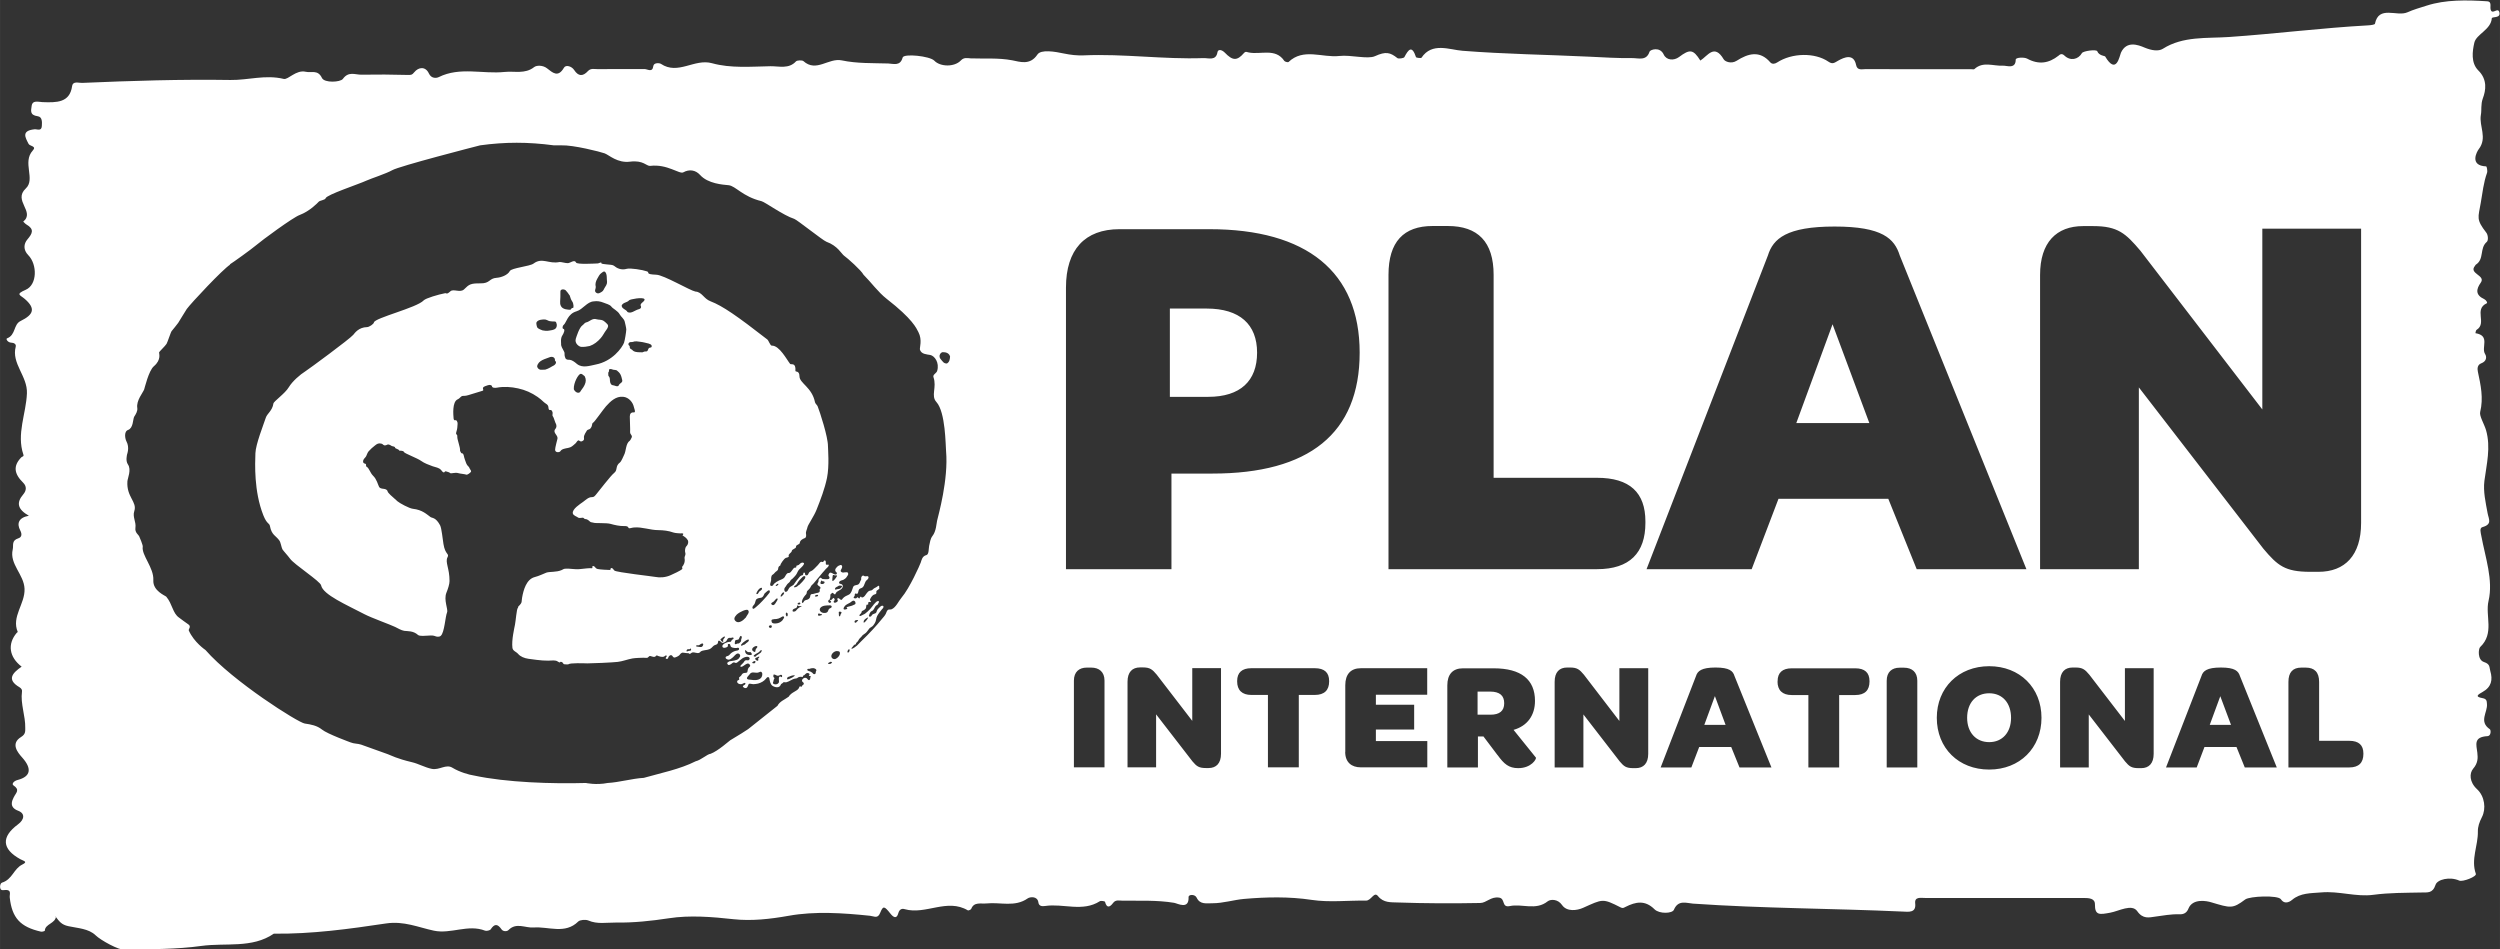 <svg height="37.98mm" viewBox="0 0 283.46 107.66" width="100mm" xmlns="http://www.w3.org/2000/svg"><rect x="0" y="0" width="283.46" height="107.66" fill="#333333" stroke="none"/><path d="m6.35 103.88c-.05.85-1.25.86-1.27 1.65 0 .04-.29.13-.42.11-2.37-.53-3.31-1.57-3.56-3.89-.04-.37.31-.96-.74-.82-.51.07-.39-.78-.14-.85 1.19-.36 1.31-1.57 2.32-2.06.65-.32.15-.39-.24-.6-2.1-1.16-2.18-2.53-.26-3.95.74-.55.82-1.24.02-1.54-1.07-.4-.69-1.16-.51-1.52.26-.53.75-.84-.03-1.36-.22-.15.02-.49.47-.61 1.55-.4 1.61-1.33.53-2.54-.52-.58-1.35-1.58-.14-2.33.52-.32.48-.64.48-1.03.03-1.38-.56-2.73-.37-4.12.03-.19-.05-.35-.29-.5-1.5-.88-.76-1.63.25-2.33-1.42-1.09-1.63-2.56-.56-3.83.03-.04.13-.09.12-.1-.74-1.74.84-3.18.77-4.9-.07-1.64-1.73-2.79-1.34-4.46.11-.47-.16-1.01.63-1.26.39-.12.45-.46.22-.9-.41-.78-.19-1.45.98-1.66-1.28-.73-1.45-1.47-.64-2.42.38-.44.4-.92 0-1.32-1.06-1.04-1.15-1.93-.21-2.89.09-.09.31-.08.23-.3-.8-2.35.31-4.63.4-6.95.08-1.95-1.78-3.38-1.27-5.29.07-.29-.19-.45-.54-.46-.36-.02-.61-.42-.45-.48 1.02-.39.71-1.57 1.54-1.97 1.51-.74 1.71-1.43.48-2.5-.53-.46-1.1-.52.1-1.04 1.32-.57 1.33-2.87.29-3.93-.59-.6-.52-1.29-.09-1.79.57-.67.8-1.15-.11-1.68-.14-.08-.25-.22-.37-.33 1.38-1.13-1.19-2.38.29-3.76 1.13-1.05-.43-2.96.79-4.3.48-.51-.34-.49-.47-.75-.38-.74-.85-1.49.66-1.66.29-.04.8.27.84-.37.03-.47.05-1.04-.47-1.11-.95-.13-.74-.68-.69-1.14.08-.74.8-.47 1.23-.46 1.6.06 3.09.08 3.36-1.8.09-.63.74-.36 1.14-.38 5.6-.24 11.2-.42 16.81-.33 2.01.03 3.97-.63 6.05-.12.5.12 1.39-1.07 2.5-.81.64.15 1.36-.28 1.83.7.28.59 2.09.49 2.37.11.65-.9 1.39-.47 2.09-.48 1.76-.03 3.52-.02 5.28.03.38 0 .47.01.72-.3.5-.62 1.29-.69 1.67.14.27.58.84.54 1.12.4 2.4-1.19 4.99-.32 7.46-.58 1.12-.12 2.31.27 3.35-.55.28-.22.98-.23 1.45.13.64.49 1.25 1.11 1.93-.06.22-.38.89-.15 1.15.25.48.74.99.76 1.57.13.33-.36.76-.21 1.13-.22 1.76-.02 3.52 0 5.28-.01.35 0 .9.44 1-.33.05-.41.68-.37.86-.26 1.95 1.31 3.8-.63 5.8-.07 2.12.59 4.41.38 6.63.34.98-.01 2.08.34 2.89-.55.12-.13.7-.15.84-.03 1.47 1.32 2.84-.4 4.36-.08 1.69.36 3.5.3 5.25.35.59.02 1.37.34 1.64-.67.12-.49 3.1-.17 3.59.35.69.72 2.3.74 3.02-.03.35-.37.74-.25 1.11-.23 1.57.06 3.12-.08 4.71.22.82.15 2.01.62 2.85-.65.41-.62 2.02-.33 3.01-.12.76.16 1.5.24 2.24.21 4.53-.2 9.04.47 13.57.31.59-.02 1.43.34 1.6-.67.06-.35.47-.31.83.05.88.92 1.39.95 2.16.06.21-.24.33-.12.55-.08 1.36.28 3.04-.54 4.04.96.07.1.42.18.47.13 1.69-1.63 3.84-.47 5.76-.69 1.34-.15 3.21.4 4.05.02 1.23-.56 1.72-.43 2.54.22.13.1.72.02.79-.11.47-.89.86-1.38 1.32 0 .03.08.58.14.62.07 1.2-1.8 3.19-.9 4.65-.79 4.8.38 9.59.44 14.39.67 1.62.08 3.23.18 4.85.16.71-.01 1.62.36 1.97-.73.07-.22 1.17-.62 1.61.33.31.66 1.15.71 1.73.28 1.23-.92 1.61-.89 2.42.4.84-.53 1.58-1.95 2.65-.14.15.26.86.55 1.47.16 1.29-.82 2.61-1.21 3.81.18.2.23.51.19.77.02 1.68-1.1 4.29-1.15 5.83-.09.46.31.65.14 1.1-.12.67-.38 1.76-.85 2.03.49.13.66.68.47 1.08.47 3.99.02 7.99.01 11.98.01.11 0 .29.04.35-.01.98-.91 2.14-.33 3.24-.39.44-.02 1.45.42 1.45-.69 0-.25.96-.29 1.29-.11 1.33.72 2.46.53 3.56-.33.1-.08.33-.35.68-.01.66.63 1.55.46 1.98-.29.14-.24 1.65-.45 1.74-.2.17.48.87.54.88.57 1.29 2.19 1.64-.05 1.8-.41.64-1.39 1.95-.89 2.68-.58.79.33 1.58.45 2.08.13 2.29-1.45 4.99-1.16 7.48-1.33 5.28-.36 10.51-1.03 15.78-1.32.28-.01.76-.08.78-.18.43-2.13 2.49-.77 3.68-1.3.68-.31 1.5-.54 2.19-.76 2.14-.69 4.54-.64 6.85-.49.63.04.24.7.44 1.05.24.42.8-.41.95.21.17.7-.85.45-.86.67-.1 1.3-1.75 1.79-1.98 2.76-.22.95-.41 2.29.45 3.15 1.05 1.03.86 2.26.51 3.18-.25.69-.11 1.26-.22 1.87-.22 1.28.77 2.58-.25 3.89-.19.25-1.1 1.86.86 1.94.05 0 .17.5.09.73-.4 1.11-.51 2.25-.71 3.39-.29 1.71-.56 1.86.63 3.4.2.25.25.87.05 1.04-.85.73-.25 1.96-1.25 2.59-.04.03-.05.08-.08.12-.77.9 1.25 1.07.65 1.91-.52.73-.64 1.4.39 1.87.24.12.4.42.29.47-1.5.69.06 2.26-1.15 3.01-.1.06-.1.25-.14.38 1.73.28.62 1.61 1.1 2.37.19.29.2.81-.44 1.05-.43.16-.46.59-.38.95.32 1.51.65 2.98.26 4.57-.11.46.46 1.35.67 2.07.55 1.95.06 3.83-.19 5.74-.15 1.19.14 2.44.36 3.65.12.67.57 1.27-.58 1.59-.37.1-.19.65-.13.99.45 2.45 1.37 5.01.82 7.37-.4 1.72.7 3.69-.96 5.25-.18.17-.33 1.44.45 1.69.72.24.58.59.71 1.02.29.99.14 1.81-.89 2.38-.45.26-.95.52 0 .69.51.09.48.35.51.66.09.95-.96 1.99.33 2.87.13.09.15.75-.26.78-1.64.09-1.26.99-1.16 1.89.07.6.07 1.17-.48 1.81-.43.51-.44 1.5.45 2.32.87.8 1.04 2.22.55 3.16-.29.57-.47 1.08-.46 1.63.03 1.6-.81 3.17-.23 4.8.12.32-1.5.94-1.88.77-1.06-.48-2.49-.14-2.69.48-.33 1-.91.85-1.64.87-1.81.04-3.59.02-5.4.26-1.95.27-3.91-.45-5.92-.27-1.17.1-2.36.04-3.31.85-.08.07-.78.65-1.26-.07-.33-.49-3.54-.36-4.05.02-1.45 1.09-1.66.97-3.86.32-.48-.15-2.1-.48-2.58.72-.18.46-.52.67-1.05.64-.93-.03-1.84.15-2.75.27-.64.09-1.36.3-2-.62-.61-.87-2.08-.01-3.07.17-1.2.22-1.74.33-1.73-.95.01-.68-.68-.72-1.3-.72-5.99 0-11.98 0-17.97 0-.48 0-1.19-.16-1.11.6.13 1.1-.71.98-1.46.94-7.91-.36-15.84-.35-23.75-.9-.71-.05-1.66-.47-2.15.7-.18.43-1.64.49-2.19-.05-1.08-1.08-2.14-.86-3.29-.28-.22.11-.31.19-.56.06-2.05-1.04-2.01-.96-4.26.05-.67.3-1.84.48-2.39-.33-.48-.69-1.3-.66-1.62-.41-1.35 1.08-2.91.24-4.3.54-.96.2-.47-.85-1.21-.96-.93-.15-1.44.61-2.15.61-3.14.06-6.27.05-9.4-.06-.69-.03-1.56.06-2.18-.72-.45-.57-.76.52-1.36.51-2.05-.03-4.15.22-6.15-.08-2.58-.39-5.17-.33-7.69-.11-1.14.1-2.35.49-3.58.49-.68 0-1.41.16-1.78-.63-.2-.43-.93-.37-.92-.08.07 1.48-1.24.73-1.64.66-1.94-.32-3.88-.22-5.82-.24-.37 0-.8-.15-1.1.26-.36.49-.72.62-.91-.13-.01-.07-.46-.15-.59-.07-1.95 1.25-4.15.23-6.2.54-.33.05-.71.04-.77-.41-.1-.74-.96-.63-1.21-.45-1.45 1.02-3.1.41-4.65.57-.65.07-1.43-.21-1.75.61-.03.1-.32.21-.38.18-2.36-1.41-4.8.54-7.17-.14-.36-.11-.61.06-.72.46-.19.72-.58.44-.89.05-.69-.87-.83-.92-1.15-.13-.29.74-.65.43-1.17.37-3.07-.32-6.26-.53-9.21 0-2.13.38-4.23.61-6.26.39-2.46-.27-4.97-.47-7.32-.11-2.03.31-4.02.52-6.06.49-1.03-.01-2.08.21-3.1-.24-.3-.12-.94-.07-1.13.12-1.49 1.48-3.38.55-5.06.68-.96.07-1.97-.61-2.85.29-.18.18-.61.18-.79-.08-.44-.63-.79-.67-1.23 0-.08.12-.47.21-.63.15-1.94-.76-3.87.41-5.81 0-1.78-.38-3.39-1.12-5.42-.82-4.2.63-8.43 1.21-12.73 1.16-2.46 1.69-5.47 1.01-8.22 1.39-2.83.4-5.74.34-8.62.46-.75.03-2.79-1.11-3.36-1.66-.8-.78-2.06-.81-3.09-1.04-.8-.17-1.04-.55-1.45-1.08m114.55-39.4h11.97v-10.84h4.65c10.91 0 16.69-4.53 16.69-13.71s-6.02-14-17.04-14h-10.19c-3.93 0-6.07 2.32-6.07 6.62v31.94zm11.79-29.55h4.17c3.75 0 5.72 1.79 5.72 5s-1.9 5.01-5.54 5.01h-4.35zm24.79 29.55h23.65c3.7 0 5.48-1.85 5.48-5.24v-.17c0-3.28-1.78-4.95-5.48-4.95h-11.73v-23.01c0-3.75-1.79-5.54-5.19-5.54h-1.73c-3.28 0-5 1.79-5 5.54v33.31zm59.88 0h12.45l-14.36-35.57c-.6-1.91-1.96-3.28-7.39-3.28s-6.97 1.37-7.56 3.28l-13.76 35.57h11.92l3.04-7.98h12.45l3.22 7.98zm-9.53-27.77 4.17 11.2h-8.28zm23.53 27.77h11.2v-20.61l14.12 18.29c1.61 1.91 2.44 2.62 5.3 2.62h.95c2.98 0 4.83-1.85 4.83-5.54v-33.37h-11.2v20.5l-13.82-17.99c-1.67-1.97-2.56-2.8-5.36-2.8h-1.13c-3.04 0-4.89 1.85-4.89 5.54v33.31zm-109.55 22.47h3.47v-9.83c0-.99-.61-1.48-1.51-1.48h-.5c-.87 0-1.46.49-1.46 1.48zm6.06 0h3.26v-6.01l4.12 5.33c.47.55.71.76 1.55.76h.28c.87 0 1.41-.54 1.41-1.62v-9.71h-3.26v5.98l-4.03-5.24c-.49-.58-.75-.82-1.56-.82h-.33c-.88 0-1.42.53-1.42 1.62v9.71zm12.45-9.74c0 .99.56 1.53 1.6 1.53h1.89v8.21h3.5v-8.21h1.82c1.08 0 1.62-.54 1.62-1.53v-.05c0-.96-.54-1.45-1.62-1.45h-7.21c-1.04 0-1.6.49-1.6 1.45zm12.25 7.99c0 1.17.71 1.75 1.77 1.75h7.54v-2.98h-5.83v-1.31h4.34v-2.81h-4.34v-1.13h5.82v-3.01h-7.52c-1.15 0-1.77.68-1.77 1.93v7.56m17.27.36c.73 1.01 1.27 1.48 2.34 1.48 1.5 0 2.1-1.06 2-1.2l-2.53-3.14c1.58-.45 2.43-1.66 2.43-3.29 0-2.4-1.56-3.69-4.69-3.69h-3.48c-1.15 0-1.77.68-1.77 1.93v9.31h3.47v-3.51h.63l1.6 2.12m-2.27-7.21h1.42c1.09 0 1.6.45 1.6 1.32s-.52 1.3-1.56 1.3h-1.46zm8.74 8.6h3.26v-6.01l4.12 5.33c.47.55.71.76 1.54.76h.28c.87 0 1.41-.54 1.41-1.62v-9.71h-3.27v5.98l-4.02-5.24c-.49-.58-.75-.82-1.57-.82h-.33c-.89 0-1.42.53-1.42 1.62zm20.95 0h3.63l-4.19-10.37c-.17-.56-.57-.96-2.15-.96s-2.04.4-2.21.96l-4.01 10.37h3.48l.89-2.32h3.63l.94 2.32zm-2.78-8.09 1.21 3.26h-2.41zm7.1-1.65c0 .99.56 1.53 1.6 1.53h1.9v8.21h3.49v-8.21h1.83c1.08 0 1.61-.54 1.61-1.53v-.05c0-.96-.54-1.45-1.61-1.45h-7.21c-1.04 0-1.6.49-1.6 1.45v.05m12.37 9.74h3.47v-9.83c0-.99-.61-1.48-1.51-1.48h-.5c-.87 0-1.46.49-1.46 1.48zm5.68-5.63c0 3.44 2.47 5.87 5.94 5.87s5.93-2.45 5.93-5.87-2.47-5.85-5.93-5.85-5.94 2.45-5.94 5.85m8.42 0c0 1.67-.99 2.76-2.48 2.76s-2.5-1.09-2.5-2.76.97-2.78 2.5-2.78 2.48 1.13 2.48 2.78m5.55 5.63h3.26v-6.01l4.12 5.33c.47.55.71.76 1.55.76h.28c.87 0 1.41-.54 1.41-1.62v-9.71h-3.26v5.98l-4.03-5.24c-.49-.58-.75-.82-1.57-.82h-.33c-.88 0-1.42.53-1.42 1.62v9.71zm20.95 0h3.63l-4.18-10.37c-.18-.56-.57-.96-2.16-.96s-2.03.4-2.2.96l-4.02 10.37h3.48l.88-2.32h3.63zm-2.78-8.09 1.22 3.26h-2.41l1.2-3.26zm7.73 8.09h6.9c1.08 0 1.6-.54 1.6-1.53v-.05c0-.95-.52-1.44-1.6-1.44h-3.42v-6.68c0-1.09-.52-1.62-1.51-1.62h-.51c-.95 0-1.46.52-1.46 1.62v9.71zm-233.37-57.02c-.82.5-4.46 4.39-4.93 5.04-.2.29-.91 1.5-.97 1.57-.1.13-.64.83-.74.93-.09.08-.48 1.3-.58 1.45-.16.26-.81.85-.85.98-.02.08.3.81-.59 1.56-.59.51-1.04 2.47-1.1 2.63-.13.36-.91 1.26-.78 2.09.06.36-.16.71-.36 1.02-.14.29-.09 1.27-.68 1.48-.51.18-.33 1.04-.19 1.29.39.73.07 1.45.07 1.5s-.19.7.1 1.12c.42.6-.04 1.58-.06 1.92-.12 1.79 1.14 2.32.78 3.38-.22.66.23 1.21.13 1.88-.08.55.35.79.43.98.05.1.43 1.01.4 1.16-.16.97 1.28 2.39 1.2 3.81-.07 1.22 1.37 1.75 1.47 1.87.71.85.71 1.87 1.46 2.38.07.05.89.67.99.72.46.27.03.58.1.73.6 1.35 1.89 2.21 1.89 2.21 3.12 3.57 10.54 8.25 11.26 8.34.71.1 1.39.23 1.95.68.59.49 3.25 1.46 3.25 1.46.38.16.8.12 1.19.25.37.13 2.67.96 3.01 1.08.46.17 1.02.5 2.74.91.75.17 1.5.61 2.27.76.86.17 1.61-.58 2.33-.13.8.49 1.91.81 2.43.88 3.69.8 8.95.96 12.7.85 0 0 1.19.26 2.47 0 1.31-.07 2.79-.51 4.1-.58 1.89-.54 4.11-.98 5.88-1.88.62-.14 1.31-.82 1.7-.85.86-.33 2.09-1.45 2.22-1.53.14-.08 1.28-.78 1.28-.78s.38-.24.76-.49c.26-.21 3.32-2.64 3.32-2.64.25-.51.83-.7 1.28-1.04.04-.07.09-.15.16-.21.16-.17.38-.29.58-.41.1-.06.19-.11.28-.19.04-.05.08-.08.11-.13.03-.06.05-.12.08-.18.02-.03.05-.05.08-.05.05 0 .09.06.14.05.04 0 .06-.08.08-.1.03-.07.07-.1.14-.14.09-.05.06-.18 0-.24-.06-.05-.14-.1-.15-.2-.02-.13.11-.24.21-.3s.23-.04.33.02c.08.06.12.17.21.2.1.04.19-.09.18-.18 0-.08 0-.1.05-.17.08-.12-.13-.1-.19-.14-.05-.04.05-.08.06-.12.03-.12-.11-.18-.21-.19-.12 0-.21.06-.29.15-.04.05-.08.09-.13.12-.03.01-.08.01-.1.04-.02.02 0 .07-.01.09-.01.06-.08.05-.13.04-.05 0-.11-.01-.16-.01-.07 0-.16.03-.22.05-.05.02-.09.06-.13.09-.07.04-.14.06-.22.06-.21.02-.39.14-.58.23-.14.07-.29.16-.44.19-.05 0-.14.02-.2 0-.06 0-.08-.03-.13 0-.04.04-.08.09-.13.12-.04.04-.11.05-.14.09-.04.06-.05.13-.1.19-.06.08-.12.12-.21.15-.21.06-.5-.03-.67-.15-.23-.16-.29-.51-.34-.77-.02-.09 0-.23-.2-.21-.08.02-.14.11-.19.17-.23.29-.55.46-.9.56-.18.04-.36.06-.54.07-.15 0-.3-.07-.44-.05-.09 0-.11.09-.14.17-.03.06-.05.12-.08.18-.08.14-.19.17-.34.12-.08-.04-.27-.15-.14-.25.08-.06.3-.14.24-.28-.03-.08-.15-.02-.2 0-.1.05-.19.11-.31.11-.17 0-.4-.07-.42-.27 0-.03 0-.07.01-.1.02-.04.06-.05.09-.07.05-.02.11-.05.14-.1.03-.06-.05-.12-.03-.19.01-.07.18-.16.23-.23.08-.12.13-.23.27-.29.12-.05.38 0 .44-.12.06-.16.02-.32.15-.49.14-.18.26-.16.12-.37-.18-.25-.45-.02-.63.1-.09.06-.2.15-.33.16-.16 0-.1-.12-.02-.2.08-.1.2-.17.27-.27.1-.14.15-.3.36-.28.1.01.21.05.29-.05.15-.18-.02-.34-.19-.34-.22 0-.42.08-.59.19-.15.11-.29.22-.43.34-.13.11-.24.23-.42.14-.04-.03-.06-.04-.12-.03-.1.01-.2.11-.27.17-.19.14-.39.22-.47-.08-.02-.07.19-.16.24-.21 0 0 .46-.07.56-.09.14-.03.42-.1.51-.23.03-.04.04-.08.09-.13.21-.23-.07-.56-.33-.4-.18.11-.32.32-.49.45-.12.1-.26.21-.42.21-.14 0-.42-.13-.32-.31.05-.09.22-.09.31-.15.11-.06.17-.18.27-.26.17-.14.36-.24.57-.29.13-.02.36-.03.36-.22 0-.09-.08-.13-.16-.12-.11.02-.19.05-.3.03-.16-.02-.34-.03-.46-.14-.1-.09-.04-.31-.2-.32-.27-.02-.09.14-.17.28-.08.13-.51.24-.59.06-.09-.19.16-.38.31-.44.14-.06.3-.13.45-.14.07 0 .12.02.19-.03.05-.04.08-.22.21-.25.08-.02.15-.16.04-.21-.07-.02-.17.03-.24.04s-.16-.02-.23 0c-.17.05-.19.2-.28.33-.08.11-.25.2-.39.23-.19.03-.24-.15-.38-.22-.22-.11-.17.16-.22.27-.06.15-.23.16-.36.22-.14.06-.23.2-.35.3-.29.27-.66.22-1.01.32-.3.1-.2.12-.33.21-.27.19-.59-.11-.88.01-.03 0-.16.13-.22.14-.09.03-.09-.07-.17-.07-.44-.02-.58-.08-.67-.07-.13.03-.24.12-.31.23-.13.19-.52.33-.61.33-.12 0-.19-.12-.26-.21-.1-.1-.19-.07-.31.01-.13.09-.13.29-.2.33-.08.04-.24.04-.22-.09.02-.06.08-.1.11-.16.02-.07 0-.12-.09-.12-.05 0-.16.11-.21.13-.13.05-.32.04-.45 0-.06-.03-.13-.04-.2-.06-.06-.02-.11-.07-.17-.07-.1 0-.12.13-.22.15-.11.03-.23 0-.33-.03-.08-.03-.19-.07-.28-.05l-.22.19c-.15.03-.31 0-.46 0-.1 0-.93.02-1.25.08-.56.1-1.09.32-1.66.39-.56.07-3.1.18-3.46.17-.35-.01-1.96-.07-2.14.1-.03.04-.39 0-.46 0-.14 0-.15-.2-.27-.24-.34-.15-.07.2-.48-.07-.27-.19-.65-.11-1.09-.1-.74.02-1.97-.18-2.23-.21-.45-.06-.92-.25-1.17-.55-.22-.26-.6-.33-.65-.69-.11-.89.22-2.25.29-2.63.08-.38.19-1.79.32-1.89.07-.06 0-.11.07-.18.5-.49.32-.51.42-1.01.15-.84.48-2.08 1.44-2.32.45-.11 1-.38 1.31-.5.38-.13 1.14-.03 1.73-.29.13-.06.22-.13.36-.15.57-.06 1.14.11 1.71.04.55-.07 1.16-.12 1.3-.1.22.05.05-.19.14-.23.26-.09.25.24.57.32.23.06 1.18.11 1.42.11.06 0 .01-.11.06-.17.17-.18.33.16.43.24.25.2 4.38.66 4.66.72.46.1 1.16.06 1.73-.21.26-.12 1.12-.5 1.29-.69.07-.07-.05-.19 0-.26.17-.18.35-.54.27-.95-.02-.13.04-.25.08-.37.07-.19-.05-.32-.03-.51.01-.17.04-.39.17-.51.21-.21.23-.5.15-.66-.18-.32-.48-.46-.54-.51-.17-.1 0 0 .02-.21 0-.1-.31-.06-.31-.06s-.6-.02-.81-.1c-.56-.2-1.11-.26-1.71-.27-.93 0-1.83-.38-2.75-.3-.15 0-.48.11-.55.09-.15-.01 0-.27-.57-.25-.52.01-1.05-.11-1.55-.25-.45-.13-1.76-.05-1.92-.13-.08-.04-.19-.02-.29-.06-.19-.06-.28-.34-.68-.36-.08 0-.15-.15-.24-.15-.16 0-.43.07-.52 0-.17-.14-.55-.22-.62-.48-.11-.49.84-1.08 1.16-1.31.29-.21.63-.56 1.01-.54.23.01.34-.15.49-.33.33-.39 1.62-2.09 2.02-2.41.44-.34.1-.77.66-1.19.17-.13.39-.7.45-.81.28-.5.18-1.33.68-1.67.03-.02.13-.18.21-.37.07-.17-.1-.33-.14-.4-.08-.15-.03-.34-.04-.51 0-.12-.04-1.23-.04-1.45 0-.33.15-.5.48-.47.23.02 0-.5-.03-.65-.1-.45-.53-1.06-1.21-1.12-.81-.08-1.43.51-1.94 1.08-.34.39-1.27 1.73-1.43 1.83-.26.17-.02.28-.34.69-.1.12-.3.1-.39.22-.11.16-.35.55-.34.75 0 .15.05.3-.08.39-.36.28-.43-.1-.59 0-.13.08-.19.24-.25.29-.39.34-.48.47-.88.55-.24.05-.72.1-.86.36-.1.17-.6.2-.61-.15 0-.25.24-1.12.26-1.22.13-.43-.58-.7-.24-1.13.19-.23.16-.48.01-.73-.05-.1-.18-.57-.25-.66-.21-.26.08-.35-.16-.7-.14-.21-.34.15-.38-.39-.02-.32-.35-.41-.51-.57-.22-.21-.46-.42-.71-.59-.67-.47-1.42-.8-2.21-.97-.8-.18-1.63-.23-2.43-.08-.21.04-.54.02-.54-.18 0-.06-.07-.06-.12-.1-.16-.1-.49.05-.66.11-.51.2-.02.43-.29.52-.4.13-1.34.41-1.6.49-.11.04-.32.09-.6.09s-.28.23-.62.39c-.64.29-.49 1.79-.46 2.16 0 .07.05.25.18.21.13-.05.3.13.27.46-.02.32-.02.49-.14.87-.11.39.14.17.11.55-.02.28.36 1.26.31 1.53-.01.09.08.18.11.26.03.07.08.08.15.09.18.02.16.39.3.73.09.24.17.57.37.73.13.1.14.25.21.33.09.13.15.22.09.31-.08.11-.39.35-.51.31-.19-.07-.73-.11-.91-.17-.37-.12-.82.09-.93-.01-.12-.12-.3-.12-.46-.19-.15-.06-.18.14-.26.12-.17-.05-.21-.18-.31-.28-.25-.28-.59-.29-.95-.42-.45-.17-.92-.33-1.31-.61-.42-.31-1.87-.84-1.94-1-.08-.22-.54-.12-.55-.18-.04-.16-.45-.2-.46-.32-.02-.16-.3-.13-.42-.21-.09-.07-.33-.2-.45-.14-.13.07-.31.15-.45.04-.08-.07-.14-.13-.26-.15-.29-.08-.48.03-.7.21-.26.2-.51.42-.73.67-.12.15-.18.34-.26.52-.07.16-.23.26-.31.42-.1.2-.07.4.16.45.25.06.02.26.2.36.27.14.38.67.72 1.01.42.4.55 1.01.68 1.26.18.36.85.07.97.52.05.19.44.52 1.13 1.13.25.21 1.31.79 1.73.84 1.09.12 1.57.63 2.01.94.2.13.59.02 1.08.93.18.35.28 1.52.38 2.11.2 1.27.7 1.07.46 1.52-.29.57.24 1.25.23 2.7 0 .34-.18.9-.35 1.31-.34.83.22 1.89.07 2.24-.2.47-.29 2.28-.71 2.65-.17.16-.48.12-.7.02-.39-.17-1.6.14-1.89-.12-.53-.48-1.16-.41-1.55-.46-.34-.05-.78-.32-1.03-.44-.53-.26-2.69-1.03-3.49-1.45-1.98-1.04-4.71-2.21-4.91-3.27-.08-.45-3.05-2.36-3.52-3.02-.26-.36-.78-.91-.87-1.07-.12-.24-.18-.77-.35-1-.38-.54-.87-.6-1.06-1.62-.07-.39-.33-.18-.75-1.23-1.08-2.73-.94-5.86-.9-7.04.03-1.01.92-3.24 1.18-4.03.15-.47.74-.78.86-1.6.03-.26 1.31-1.12 1.75-1.86.39-.65 1.26-1.42 1.89-1.81.35-.22 5.02-3.65 5.42-4.13.16-.19.6-.85 1.56-.87.23 0 .75-.34.78-.53.07-.51 4.88-1.67 5.64-2.5.24-.25 1.68-.67 2.41-.81.2-.05.15.21.62-.22.35-.32 1.12.21 1.56-.23.56-.56.73-.68 1.84-.67 1.12.02.96-.57 1.84-.63.48-.03 1.25-.29 1.5-.77.19-.35 2.26-.53 2.68-.84.99-.75 1.73.08 2.95-.18.15-.03.68.14.96.13.29-.03.75-.45.92-.07.1.23 1.99.12 2.45.1.14 0 .44-.2.41-.06-.06.22 1.19.12 1.43.32.32.27.82.54 1.46.35.38-.11 1.78.11 2.29.29.36.12-.27.33 1.06.38.85.03 3.81 1.79 4.43 1.91.75.04.94.81 1.71 1.1 1.37.52 3.03 1.68 6.44 4.33.16.12.33.71.51.7.87-.03 1.7 1.6 2.08 2.07.11.13.67-.21.6.79 0 .16.45-.07.46.62.01.79 1.42 1.24 1.76 2.94.04.17.24.31.3.46.25.62 1.18 3.48 1.17 4.52 0 .32.17 2.21-.11 3.6-.26 1.24-.72 2.44-1.19 3.62-.29.73-.97 1.7-1.02 1.95-.04.25-.22.51-.17.77.03.17.04.43-.15.49-.22.08-.53.24-.56.55-.02.18-.44.2-.42.41.02.26-.46.24-.49.52-.02.17-.42.32-.34.55.05.14-.17.15-.33.21-.2.07-.62.7-.61.81 0 .12-.23.04-.26.43-.02.24-.26.26-.4.46-.12.17-.28.22-.3.26-.08.12-.11.35-.09.54.01.16-.3.7.06.68.15 0 .2-.19.3-.28.15-.13.35-.26.53-.34.24-.12.53-.17.66-.42.06-.11.21-.41.38-.43.05 0 .12 0 .17-.02.06-.02.1-.09.15-.13.11-.13.21-.27.32-.41.06-.08.23 0 .28-.11.03-.08-.05-.12.05-.17.07-.03.16-.03.23-.08.06-.04.11-.1.16-.15.12-.09.26-.16.4-.07.2.13-.48.7-.52.75-.17.18-.22.43-.37.62-.12.15-.26.3-.4.43-.05.04-.12.08-.17.13-.04.06-.08.13-.11.19-.07.11-.19.17-.27.26-.09.09-.13.21-.21.31-.13.15-.19.25-.13.45.04.13.12.17.24.11.11-.05.15-.17.21-.27.05-.1.11-.2.2-.26.1-.07.21-.12.31-.19.08-.04.13-.13.18-.21.13-.21.3-.4.45-.59.09-.1.17-.24.31-.3.07-.02.17-.02.21-.11.03-.08 0-.23.12-.23.11 0 .1.14.11.21.02.09.05.11.13.11.13 0 .18-.05.23-.16.04-.1.12-.23.21-.27.1-.06.21-.09.3-.17.14-.13.28-.25.4-.39.1-.09.19-.19.27-.29.08-.09.14-.21.25-.25.07-.03.13.01.2.02.07 0 .07-.02.1-.08.02-.04.07-.11.13-.1.14 0 .13.19.13.29 0 .04-.02.12.02.16.03.05.12.03.17.03.1-.02.17-.02.13.11-.02.07-.07.13-.12.18-.14.14-.28.25-.39.41-.06.06-.12.12-.17.19-.17.2-.33.4-.5.6-.14.16-.28.34-.42.5-.08.09-.16.2-.25.27-.13.1-.16.2-.23.33-.1.17-.23.26-.35.39-.06.08-.05.18-.07.26-.03.11-.09.15-.16.23-.16.19-.31.4-.36.64-.03.11-.02.3.12.19.08-.07.1-.18.19-.24.07-.05.18-.06.27-.09.13-.04.25-.13.31-.25.05-.1.03-.27.11-.34.06-.06.19-.05.28-.07.11-.03.22-.06.33-.09.1-.02.22-.03.31-.08 0-.01.02-.02.03-.03.02-.02.03-.04.04-.06.02-.04.03-.09.02-.14 0-.05-.05-.07 0-.12.03-.05.07-.09.08-.14.01-.09-.05-.15-.11-.19-.08-.06-.23-.13-.24-.25 0-.07.04-.12.07-.18.03-.05.05-.11.06-.17 0-.04 0-.09 0-.13 0-.05.03-.09.06-.12.03-.04.08-.11.12-.13.13-.04.17.12.28.14.09.01.17.02.26.02.1 0 .2.01.3 0 .07 0 .16-.02.2-.08.02-.03.03-.08.02-.12-.01-.09-.11-.15-.12-.22 0-.07.04-.17.08-.22.05-.09.14-.12.23-.09.18.05.38.26.57.19.08-.03.1-.12.06-.2-.01-.04-.06-.06-.09-.09s-.05-.06-.06-.09c-.05-.14.01-.27.1-.37.08-.09.19-.22.31-.25.06-.02.12-.06.18-.07h.04c.08 0 .13.1.14.17 0 .08-.02.17-.06.24-.06.11-.18.25-.06.36.11.1.25.1.37.07.06 0 .12-.01.17-.01.04 0 .11-.01.16 0 .08.03.12.16.1.24-.03.12-.13.2-.19.32-.07.12-.22.21-.33.28-.07.04-.16.06-.24.08-.12.04-.21.08-.26.2-.04.12.02.17.14.19.14.02.27.1.27.25 0 .26-.22.4-.42.5-.1.05-.18.1-.26.16-.04.03-.07.07-.1.12-.02.02-.07.16-.08.16-.1.03-.17-.1-.25-.15-.04-.03-.08-.03-.12 0-.03.02-.04.04-.06.07-.03.03-.07.04-.1.08-.02.03-.01.09-.02.13 0 .08 0 .18-.02.26-.02.05-.07.14-.05.2.02.1.19.04.24 0 .06-.05.08-.13.14-.16.09-.08.2.13.18.21-.02.07-.09.1-.11.16-.04.07.03.13.09.15.11.03.39-.11.38-.24-.02-.1-.14-.23.01-.27.08-.02.14.04.2.08.05.04.11.11.18.11.08 0 .14-.14.19-.19.09-.1.2-.17.3-.23.16-.1.37-.14.5-.27.13-.16.24-.39.29-.59.03-.09.06-.22.13-.28.16-.16.43-.08.58-.25.07-.06.1-.14.13-.22.02-.08.06-.14.1-.21.06-.08.03-.16.03-.24s.05-.18.11-.23c.08-.06.16-.06.24 0 .12.1.32-.04.44.05.13.11-.02.32-.12.39-.31.23-.24.64-.53.87-.11.08-.26.09-.35.18-.13.14-.08.39-.21.52-.06.06-.17-.06-.24-.02-.05.03-.06.11-.07.15v.11c-.02.06-.19.17-.09.25.04.03.12.03.17.04.08 0 .11-.01.16-.07.02-.03.05-.07.09-.06.04 0 .07.06.1.08.02.02.07.08.11.05.03-.02.03-.09.05-.11.02-.05.06-.09.11-.09s.03.02.05.05c.05.08.18.04.24 0 .05-.03.1-.08.14-.12.09-.11.16-.23.24-.33.09-.11.17-.21.3-.26.07-.03.15-.03.23-.05.09-.04.16-.1.22-.17.13-.12.29-.14.43-.26.07-.06.22-.17.23-.01 0 .03-.02.07-.01.08 0 .04.03.06.03.1 0 .16-.29.22-.34.36-.02.06 0 .13 0 .18-.02.19-.2.15-.33.23-.16.1-.29.29-.37.46-.05.09-.04.1 0 .18.03.03.11.1.07.16-.03.05-.15-.01-.19 0-.15.02-.09.18-.11.28-.03.1-.17-.08-.21.12-.03.1-.01.22-.06.32-.05.11-.19.19-.29.25-.03.01-.06.02-.09.04-.03.01-.06.04-.08.07-.03.04-.02.1-.04.15-.02.04-.05.07-.07.09-.06.05-.14.12-.15.2-.02.05 0 .07.06.08.04 0 .07-.01.1-.03.01 0 .02-.01.04-.02.02 0 .04-.01.06-.02s.05-.03.07-.04c.05-.02.09-.05.14-.07.06-.03.12-.05.17-.09.21-.16.4-.34.58-.53.19-.2.33-.45.53-.65.08-.09.19-.21.31-.24.22-.06.15.17.07.27-.05.05-.05.11-.1.16-.04.03-.09.03-.13.06-.05.04-.1.12-.14.18-.07.13-.14.29-.25.39-.09.07-.19.09-.26.18s-.11.21-.15.32c-.04.09-.06.18.07.2.17.02.18-.11.27-.21s.26-.11.38-.18c.11-.07.12-.17.16-.29.02-.06.12-.23.17-.22.02-.13.13-.12.21-.21.04-.05.01-.07.08-.09.12-.05.3-.08.28.1 0 .11-.12.21-.19.29-.19.25-.38.46-.52.73-.14.26-.1.54-.26.8-.08.12-.17.28-.28.37-.11.1-.25.14-.34.24s-.18.22-.25.33c-.12.18-.28.27-.46.4-.07.05-.13.11-.17.18-.07.09-.19.18-.27.28-.08.09-.1.21-.18.29-.11.12-.21.16-.21.33-.08.02-.09-.01-.16.05-.03.03-.07.06-.1.09-.04.05-.08.12-.13.17-.02.03-.12.12-.11.15.05.17.59-.29.64-.33.17-.17.33-.35.5-.51.44-.42.86-.85 1.27-1.29.36-.39.71-.79 1.04-1.2.15-.18.33-.37.44-.58.08-.14.11-.38.27-.47.11-.06.28 0 .4-.06.49-.21.78-.91 1.11-1.3.93-1.09 2.09-3.71 2.19-4 .08-.22.15-.73.64-.84.3-.08.25-.75.31-1.04.09-.39.13-.81.38-1.13.42-.53.45-1.42.52-1.72.14-.62 1.3-4.66 1.02-7.9-.06-.63-.05-4.4-1.09-5.56-.67-.73.07-1.65-.34-2.83-.1-.29.33-.42.42-.7.28-.94-.29-1.71-.78-1.81-.43-.08-1-.08-1.17-.59-.07-.21.3-1.1-.18-2.01-.23-.44-.63-1.46-3.6-3.77-.99-.78-1.73-1.84-2.62-2.73-.26-.5-1.81-1.88-2.21-2.16-.28-.2-.72-1.12-2-1.58-.42-.16-3.31-2.48-3.64-2.59-1.23-.39-3.33-1.92-3.72-2.01-2.15-.52-2.93-1.73-3.73-1.81-.62-.06-2.34-.16-3.24-1.17-.5-.55-1.21-.67-1.89-.29-.44.25-1.81-.97-3.76-.73-.41.05-.76-.67-2.27-.48-1.44.19-2.38-.75-2.89-.94-.49-.18-3.55-.96-4.92-.91h-.85c-2.94-.39-5.51-.39-8.35 0-.67.17-9.18 2.36-9.97 2.82-.66.38-2.45.96-2.9 1.17-.93.43-4.54 1.61-4.65 2.01-.07.21-.65.24-.79.4-.09.1-.99 1.06-2.16 1.5-.75.27-4.3 2.88-4.96 3.45-.48.41-2.6 1.94-2.97 2.16m81.69 10.46c-.09-.4-.46-.53-.85-.52-.06 0-.13.05-.18.09s-.09.09-.12.16c-.03.06-.05.13-.05.19 0 .08.02.17.05.24.04.07.09.13.14.19.05.05.09.11.13.15.08.11.18.2.31.24.03.01.07.02.1.02s.1.02.12 0c.29-.18.32-.48.34-.76m-21.33 26.25c-.02-.1-.13-.05-.22 0-.17.11-.39.43-.42.64.19.1.24-.14.33-.25.08-.1.31-.17.32-.33 0-.02 0-.04 0-.06m.87.43c.03-.06.04-.13-.03-.18-.12-.07-.25.1-.34.16-.06.05-.11.1-.17.15-.05.04-.07.08-.09.14-.01.04-.03.08-.06.12-.07.13-.16.24-.31.26-.14.02-.31.04-.44.12-.11.06-.16.19-.18.3-.03.1-.05.2-.1.29-.04.07-.11.13-.16.2-.06.08-.12.22-.04.31.09.11.3-.12.37-.17.13-.11.25-.22.38-.34.24-.23.47-.48.69-.73.03-.04.07-.08.1-.11.1-.12.2-.24.29-.36.02-.04.08-.09.11-.15m9.69 1.12c-.05-.11-.16-.19-.29-.14-.11.05-.2.14-.3.21-.1.06-.21.11-.32.17-.1.06-.21.12-.28.21-.06.07-.2.29-.12.37.07.06.22.03.29 0 .09-.04.17-.1.06-.15-.13-.08.15-.14.19-.15.1-.02.21-.05.31-.08s.2-.07.29-.12c.07-.02.17-.06.19-.15 0-.06 0-.13-.03-.18m-6.27.26c.09-.03.04-.19-.05-.19-.08 0-.28.08-.2.19.04.06.18.03.24.01h.01m.17.19s-.06 0-.08 0c-.05 0-.09.01-.14.02-.06 0-.1-.02-.15-.04-.04-.02-.09-.05-.13-.02.02.09-.01.19-.08.25-.07.05-.16.07-.24.1s-.15.08-.18.18c-.04.15.08.17.19.14.02 0 .03 0 .04-.01h.02c.1-.03.17-.12.23-.2.08-.1.17-.17.27-.24.05-.03.1-.06.15-.09.03 0 .14-.03.1-.08m-6.32 1.32c.11-.27.52-.6.26-.86-.15-.15-.92.18-1.28.51-.23.26-.41.51-.09.77s.82-.09 1.1-.42m10.66-.16s.02 0 .03 0c.06-.04.04-.14.07-.19.03-.07.1-.14.11-.21.01-.08-.01-.1-.08-.11-.06-.01-.18-.04-.22.02-.03.05 0 .1 0 .14v.13c0 .05 0 .22.08.23m-5.97 0c.09-.02.08-.08.09-.14.01-.08.02-.17-.04-.23-.05-.05-.12-.09-.15-.03-.07.14.01.41.1.4m-.48.41c.04-.05.07-.11.1-.16s.07-.07.07-.13c0-.1-.1-.15-.18-.11-.09.03-.16.09-.25.14-.14.08-.3.13-.46.15-.11 0-.22 0-.33.03-.06.01-.17.02-.2.08-.04.05 0 .16.01.22.05.2.33.18.49.17.15-.01.3-.05.43-.12.12-.07.24-.16.32-.26m8.52 0s-.11 0-.14 0c-.08 0-.2.04-.22.13-.02.07 0 .18.09.17.07 0 .1-.03.13-.08s.06-.07.11-.1c.02-.02.09-.07.06-.1 0 0-.01-.01-.03-.02m-9.89.89c.11-.02.17-.11.13-.23-.03-.12-.24-.07-.3 0-.07.08.02.21.11.22h.05m-5.37 1.49c0-.07 0-.13.03-.19.04-.07.12-.13.16-.21.05-.13-.04-.13-.14-.07-.1.05-.18.14-.27.21-.08.05-.1.06-.06.15.03.07.15.21.24.21.08 0 .05-.02.05-.08m14.28.92c-.11-.03-.29.35-.14.37.18.01.25-.35.14-.37m-1.08.3c-.04-.08-.25-.1-.34-.1-.12.01-.24.06-.33.13-.17.12-.33.35-.25.56.04.11.14.2.27.22.14.03.25-.04.36-.12.2-.15.41-.44.29-.7m-.86 1.2s-.07-.06-.1-.07c-.06-.01-.12 0-.16.04-.05.02-.09.06-.14.08-.04.01-.07.04-.04.09.05.06.18.04.25.02.04-.01.08-.03.1-.06.03-.03.1-.06.09-.1m-25.51-43.13c-.06-.36.04-.89-.23-1.16-.18-.1-.26.05-.4.13-.23.14-.36.45-.49.67-.16.29-.25.59-.16.92 0 .24-.2.44.03.64.16.13.33.1.49 0 .09-.05.21-.11.28-.19.08-.08.12-.21.18-.31.12-.2.33-.46.29-.72m-4.25 1.52c-.04-.09-.34-.48-.43-.56-.2-.17-.62-.15-.6.15.02.33-.02.93-.03 1.11-.01.19 0 .32.07.48.18.45.86.46 1.07.46.12 0 .06-.19.32-.21.1 0 .07-.52-.09-.73s-.21-.48-.3-.72m8.48.45c-.18-.25-1.63.02-1.73.14-.24.28-.64.21-.84.57-.03.4.49.44.66.76.4.22.81-.18 1.21-.3.15-.03.37-.12.32-.33-.21-.34.32-.47.41-.76zm-9.94 2.87c0-.06-.06-.26-.11-.29-.14-.1-.56.05-.97-.19-.21-.12-.49-.08-.74-.04-.18.03-.41.13-.48.31-.04.1.05.5.11.58.06.11.53.3.58.31.12.03.52.09.79.02.12-.04.49-.03.7-.24.12-.12.14-.31.13-.46m7.63 2.05c.08-.2.24-1.18.25-1.47 0-.16-.14-.75-.18-.9-.08-.32-.42-.54-.57-.82-.2-.38-.79-.66-.92-.85-.2-.28-.61-.34-.93-.48-.34-.14-.72-.2-1.08-.14-.78.04-1.23.91-1.97 1.13-1 .29-1.15 1.28-1.42 1.51-.21.17-.18.46-.08.47.29.05 0 .61-.08.72-.26.37-.15.9-.16.99-.03.27.18.56.25.71.06.13.16.26.14.4-.03.22.1.56.15.59.24.19.32.03.64.16.29.12.58.39.62.42.62.5 1.45.2 2.14.06 1.85-.36 2.96-1.86 3.21-2.5m-1.84-1.95s.11.15-.2.55c-.22.29-.37.63-.62.91-.34.39-.75.72-1.24.89-.3.07-.65.12-.97.1-.22-.01-.79-.38-.61-.94.08-.23.38-1.26.77-1.52.14-.09.22-.27.39-.31.39-.07.7-.52 1.19-.36.24.07.51.03.73.14.12.06.53.4.56.53m4.68 2.1s-.41-.09-.54-.13c-.15-.04-.3-.06-.45-.08-.29-.04-.6-.11-.87.01-.09.03-.18 0-.28.02-.18.03-.29.21-.17.36.05.06.1.06.1.15-.02.27.21.31.27.36.06.06.1.11.17.15.28.16.69.13 1 .14.13-.05.25-.12.4-.1.26.03.2-.32.38-.41.11-.05.25 0 .27-.15.03-.18-.14-.27-.29-.31m-10.68 1.88c.03-.3-.23-.45-.53-.38-.54.23-1.35.35-1.49 1.05.02.19.18.36.37.39.08.01.46 0 .56-.01.11-.02.46-.18.53-.23.14-.1.3-.16.45-.25.14-.09.3-.27.2-.44-.02-.03-.1-.1-.09-.14m6.96 1.14c-.07-.06-.28-.04-.36-.07-.12-.05-.24-.09-.37-.08-.07.02-.12.1-.1.19.03.15-.14.16-.08.36.02.06-.02.12 0 .18s.06.11.1.16c.09.12.08.35.09.47s.04.25.11.35c.09.13.22.13.36.16.12.04.29.11.41.08.07-.01.11-.08.14-.14.1-.21.44-.27.37-.55-.06-.22-.09-.43-.2-.64s-.27-.34-.45-.49m-3.59.69c-.15-.07-.27-.28-.47-.27-.27.02-.82 1.03-.78 1.72 0 .07.09.18.13.23.06.06.24.26.49.17.1-.04.15-.16.21-.25.16-.21.32-.43.42-.67.14-.31.15-.63-.02-.93m22.11 34.06s.07-.02.11-.01c.03.02.05.06.09.07.09.03.08-.12.08-.17-.02-.1-.13-.11-.21-.08-.04.02-.08.04-.12.06s-.08.03-.13.03c-.06 0-.11 0-.16-.03-.08-.04-.15-.08-.23-.1-.03 0-.08-.02-.11 0-.04.03-.02.1-.03.14 0 .06-.02.11.02.15.02.04.06.05.08.07.04.06 0 .13-.03.17-.02.03-.04.05-.05.09 0 .02.01.09 0 .11-.08.15-.13.29.05.35.19.07.43.02.53-.15.11-.17-.09-.59.11-.7m-4.8-3.75c.06 0 .12 0 .19-.02.07-.04.13-.13.18-.17.07-.08.06-.1.06-.2-.01-.12.14-.3.05-.42-.14-.19-.25.18-.29.26-.08.21-.34.06-.44.23-.03.06-.01.15-.03.21s-.03.14.05.18c.11.04.15-.07.25-.07m4.47-6.72s-.12.07-.13.11c-.05.11.08.09.15.05.04-.02.19-.13.14-.2-.03-.06-.13.02-.16.03m4.66 1.24c-.04-.08-.36-.02-.35.13.01.07.44.04.35-.13m.55-1.55c-.06 0-.15-.23-.22 0-.02.08-.1.17-.04.24.07.09.26.06.35.01.08-.05.16-.16.06-.24-.04-.03-.11-.03-.15-.02m-2.09-.59c-.1-.04-.27.15-.33.21-.2.19-.38.4-.51.65-.07.13-.19.18-.29.27-.03.04-.08.1-.03.13.07.03.22-.04.28-.06.07-.03.11-.08.17-.14.05-.04.11-.06.17-.11.04-.03.07-.08.11-.12.04-.05.09-.1.14-.14.04-.03.08-.08.11-.12.07-.09.14-.18.21-.26.05-.06.12-.25.03-.3-.03-.02-.04 0-.06-.01m3.63-.09c-.06 0-.12 0-.18 0-.23-.05-.22-.12-.26.15 0 .05-.07.48 0 .48.13.01.27-.22.34-.3.02-.04.27-.33.12-.32m.58 1.18c-.12-.03-.25-.06-.37 0-.07.04-.12.09-.2.12-.07.03-.12.06-.16.12-.03.04-.06.13-.02.17.05.03.16-.01.21-.03.12-.04.26-.01.37-.08.1-.06.3-.28.17-.3m-6.63.74c-.16.04-.45.55-.21.47.03-.01.19-.19.23-.23.05-.06.16-.27-.02-.24m-.66.7c-.11-.1-.29.22-.43.34-.1.08-.43.19-.19.36.21.15.37-.12.44-.24.06-.12.28-.37.18-.46m5.85.12c-.02.05-.07.08-.09.13-.01.04 0 .09.02.14.03 0 .05.07.08.09.03.01.08.01.12 0 .06-.02.13-.07.1-.15-.03-.05-.1-.09-.13-.14-.01-.01-.08-.13-.1-.07m.06.65c-.31 0-.81 0-1.03.27-.2.23 0 .51.26.57.15.04.38.04.51-.07.1-.08.11-.28.21-.37.08-.09.26-.09.29-.22.03-.14-.11-.18-.23-.19m4.31 1.39c-.17.08-.52.28-.45.58.14.04.67-.69.45-.58m-5.25-.37c-.12 0-.35-.22-.38.03-.03.26.33.08.45.05.02 0 .01-.02 0-.05-.02-.04-.04-.04-.08-.04m-13.4 3.36c-.08-.11-.28.03-.36.09-.06.05-.1.07-.17.08-.08 0-.16-.03-.23.02-.12.09.02.12.1.13.08 0 .15.01.23.03.18.03.32.04.41-.15.03-.07.06-.14.01-.2m-1.38.55c-.04-.07-.06 0-.09.03-.07.06-.14.03-.22.03-.06 0-.11.02-.14.08-.02.02-.06.13-.03.16.04.04.15-.02.19-.03.06-.03.1-.03.17-.03.15-.01.19-.11.12-.24m5.99-.75c-.08.07-.16.14-.24.24-.04.04-.09.08-.05.14.06.09.14.01.2-.03.07-.05.15-.03.21-.08.07-.03.09-.08.16-.14.09-.08.29-.17.31-.31.03-.22-.26-.04-.33 0-.1.06-.17.11-.24.18m.16 1.17c.08.16.18.24.34.28.1.02.41.08.41-.09 0-.04-.06-.12-.08-.15-.04-.07-.05-.08-.15-.07-.08 0-.15.02-.23-.01-.1-.04-.26-.26-.3-.21-.04.06.02.24.03.25m.76-.31c0 .07.04.13.13.19.33.21.18-.07.31-.28.05-.07.18-.17.15-.26-.06-.18-.62.08-.59.35m.58.62c.06-.04.11-.08.17-.12.09-.07.23-.14.29-.24 0-.01.09-.24 0-.22-.13.04-.19.2-.31.27-.09.06-.57.29-.56.41 0 .05.13.09.17.08.1-.01.05-.04.12-.1.04-.02.08-.06.12-.08m.19.17c-.05 0-.1.04-.15.06-.06.03-.12.04-.18.07-.03.03-.09.05-.1.1-.01.06.06.11.09.15.06.06.11.09.2.09.06 0 .1-.1.07-.15-.01-.03-.05-.04-.04-.08.02-.03.06-.06.09-.08.03-.03.06-.07.06-.12 0-.03-.01-.04-.04-.04m-.44.5s-.06 0-.1.02c-.03.01-.07.02-.11.05-.05.03-.15.1-.09.16.04.03.1.03.15.03.04 0 .08 0 .11-.01.03-.02.05-.05.06-.07.02-.03.03-.07.03-.11 0-.02-.04-.07-.06-.07m3.85 1.77c-.09.04-.15.05-.19.15-.03.07-.06.17.05.16.16-.01.36-.14.52-.21.01 0 .36-.23.29-.24-.21-.04-.47.06-.66.15h-.02m-4.48-.23c-.05.09-.26.25-.27.38-.01.19.23.17.39.19.39.06.93.11 1.21-.21.11-.12.2-.42.1-.59-.13-.22-.28-.03-.47 0-.39.05-.69-.19-.96.23m6.6-.62s-.05.05-.03.09c.04.07.09.09.16.11.14.04.29.1.4.19.06.06.12.16.2.17.12.03.19-.06.2-.16 0-.06 0-.11.03-.17.02-.06.06-.09.04-.15-.04-.12-.23-.19-.34-.2-.1 0-.2 0-.29.03-.06.02-.1.04-.16.05-.07 0-.16-.02-.22.03" fill="#fff" fill-rule="evenodd"/></svg>